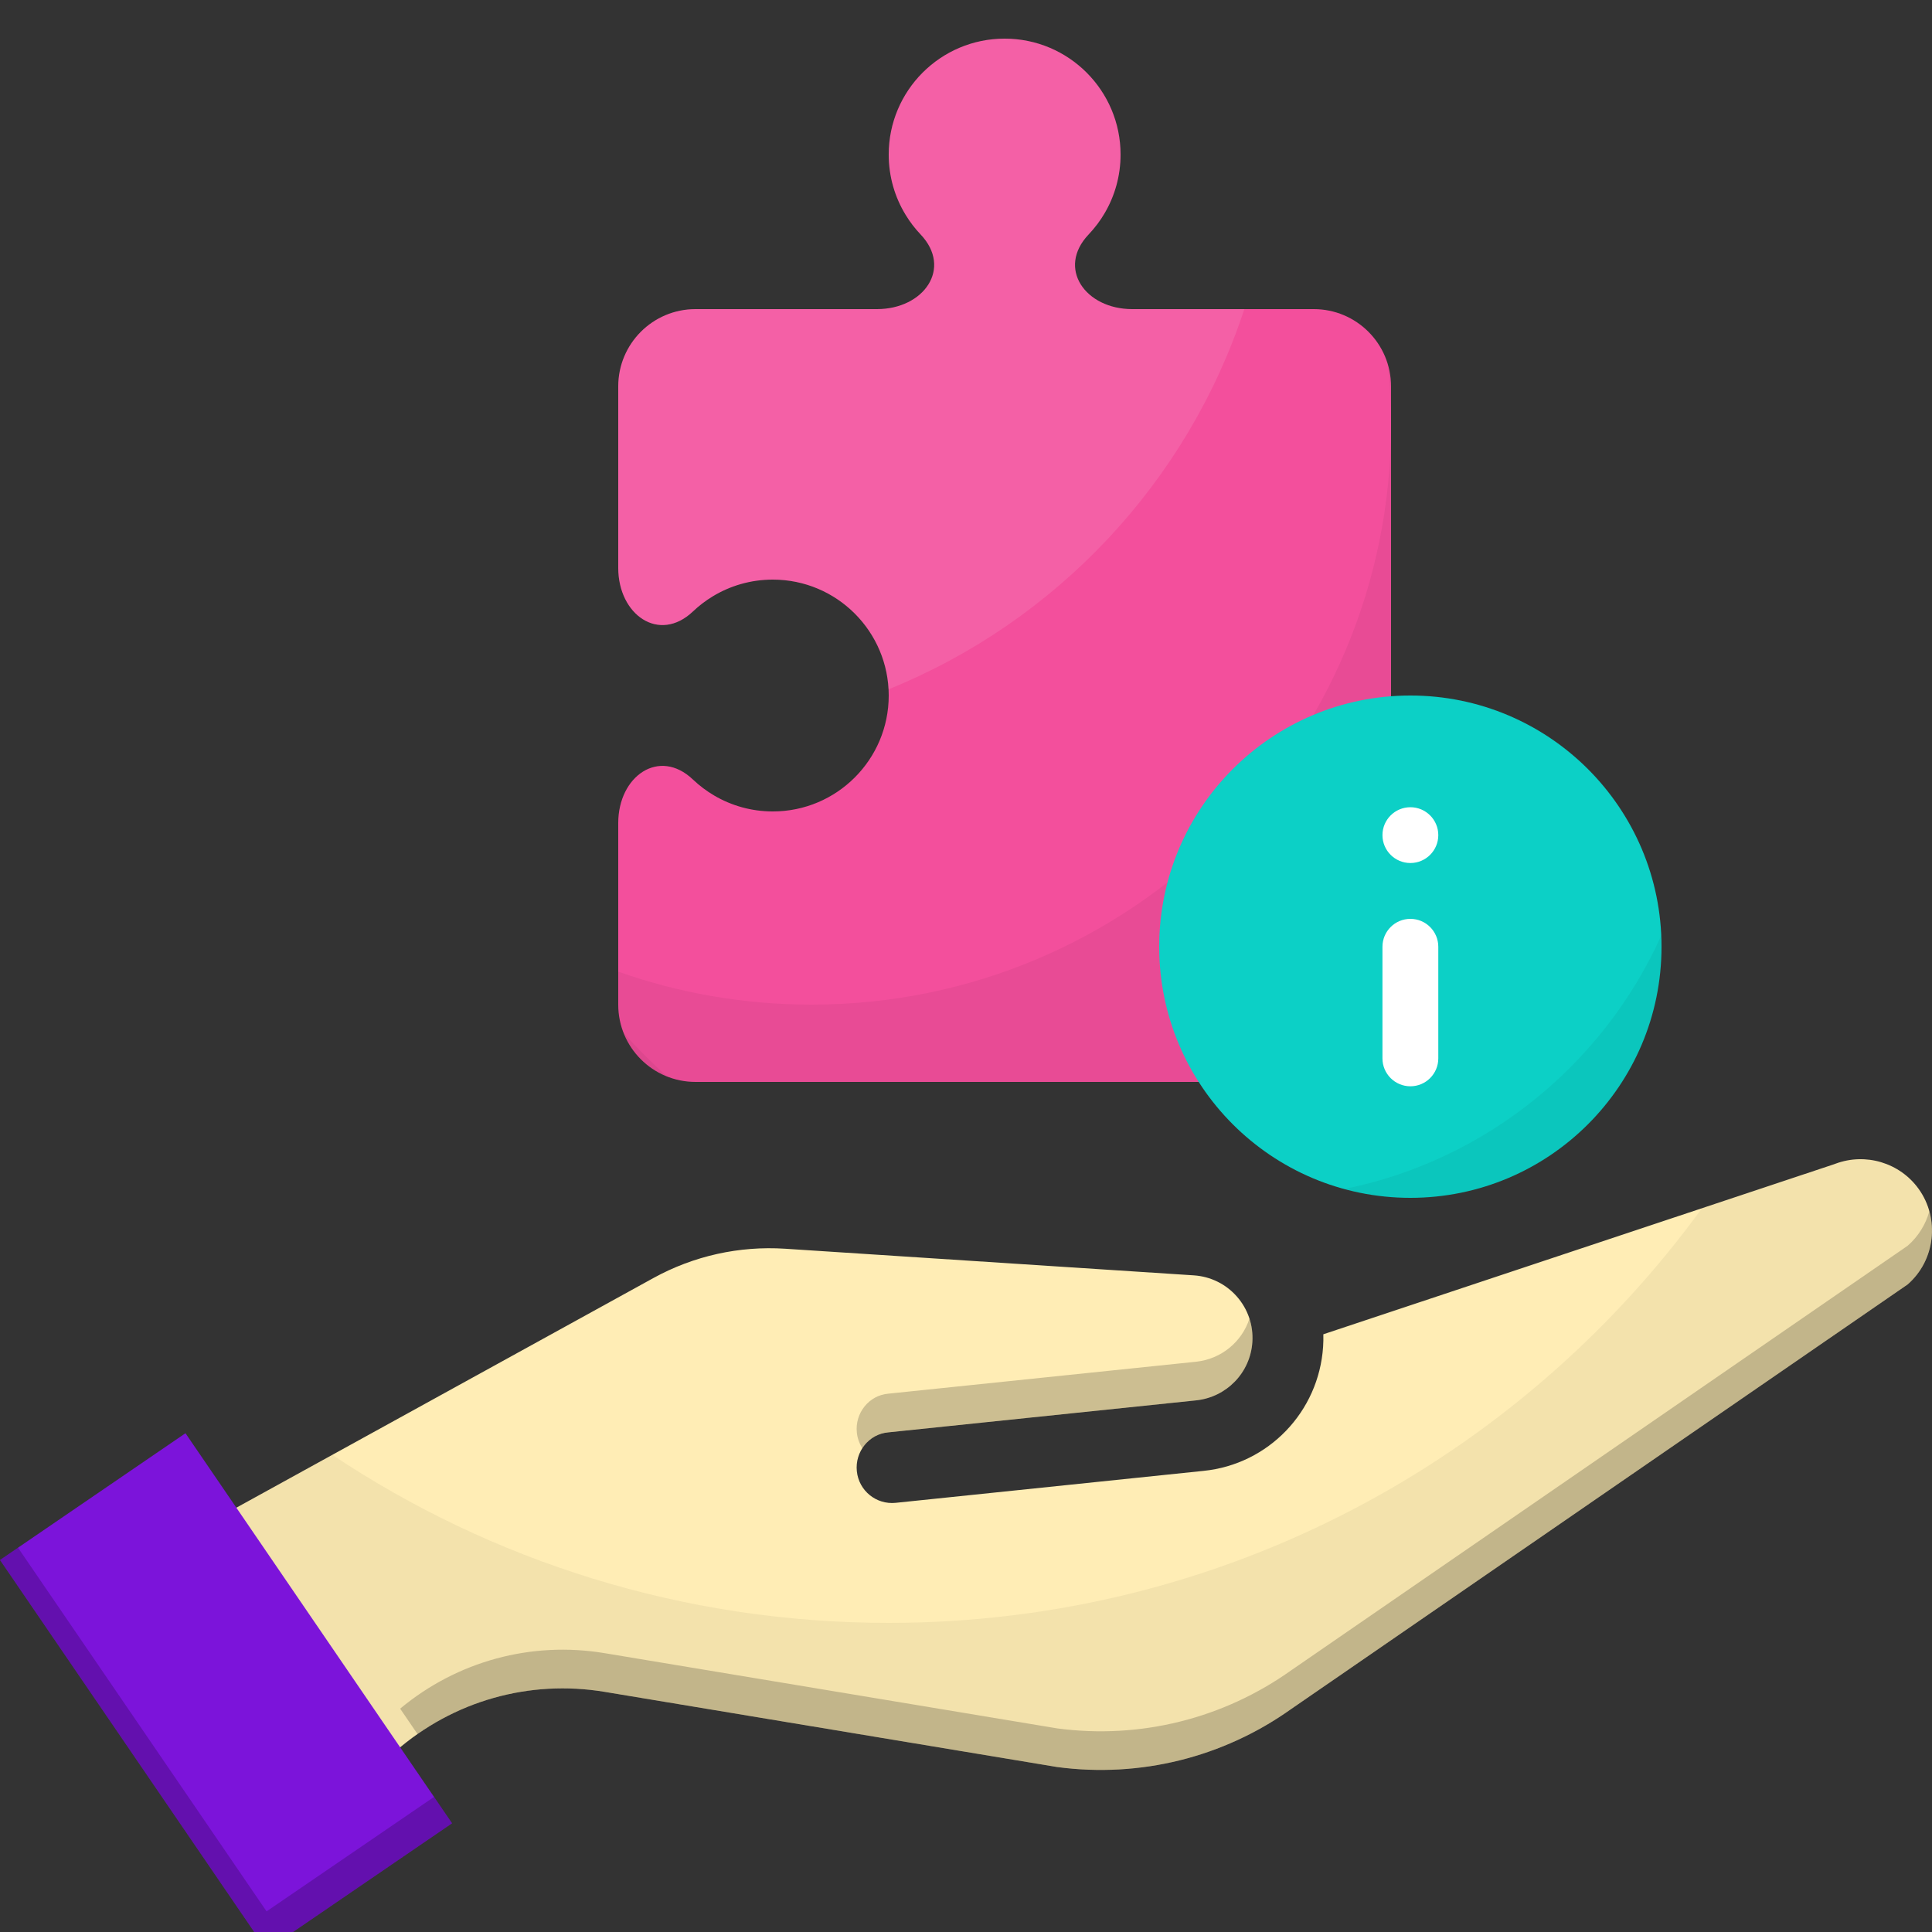 <svg width="50" height="50" viewBox="0 0 50 50" fill="none" xmlns="http://www.w3.org/2000/svg">
<rect x="0" y="0" width="50" height="50" fill="#333333" stroke="none"/>
<g clip-path="url(#clip0_1030_782)">
<path d="M49.654 30.768C49.167 30.091 48.281 29.825 47.5 30.118C47.489 30.122 47.478 30.126 47.467 30.13L34.248 34.531C34.251 34.637 34.249 34.744 34.242 34.851C34.131 36.539 32.826 37.896 31.148 38.066L23.182 38.893C22.678 38.946 22.227 38.58 22.175 38.076C22.122 37.572 22.489 37.11 22.992 37.069L30.959 36.241C31.745 36.156 32.359 35.525 32.411 34.732C32.439 34.299 32.297 33.881 32.011 33.555C31.725 33.23 31.329 33.035 30.896 33.006L20.319 32.317C19.131 32.24 17.952 32.502 16.909 33.076L2.959 40.758L6.737 48.375L10.241 45.318C11.729 44.02 13.7 43.461 15.649 43.785L27.362 45.731C29.508 46.016 31.66 45.481 33.423 44.224L49.37 33.241C50.083 32.619 50.209 31.54 49.654 30.768Z" fill="#FFEDB5"/>
<path d="M4.8 37.092L0 40.373L6.899 50.467L11.699 47.186L4.8 37.092Z" fill="#8215E5"/>
<path fill-rule="evenodd" clip-rule="evenodd" d="M22.317 37.479C22.463 37.252 22.705 37.092 22.992 37.068L30.959 36.241C31.745 36.155 32.359 35.524 32.411 34.731C32.425 34.523 32.399 34.318 32.336 34.125C32.142 34.725 31.61 35.17 30.959 35.241L22.992 36.068C22.489 36.109 22.122 36.571 22.175 37.075C22.191 37.224 22.241 37.361 22.317 37.479ZM0.466 40.054L0 40.373L6.899 50.466L11.699 47.185L11.233 46.504L6.899 49.466L0.466 40.054ZM10.805 44.877C12.209 43.897 13.938 43.5 15.649 43.784L27.362 45.731C29.508 46.016 31.66 45.48 33.423 44.223L49.37 33.24C49.917 32.763 50.119 32.016 49.932 31.346C49.838 31.683 49.649 31.997 49.37 32.24L33.423 43.223C31.66 44.48 29.508 45.016 27.362 44.731L15.649 42.784C13.75 42.468 11.83 42.992 10.356 44.22L10.805 44.877Z" fill="black" fill-opacity="0.2"/>
<path fill-rule="evenodd" clip-rule="evenodd" d="M26 1C24.343 1 23 2.344 23 4C23 4.572 23.16 5.107 23.439 5.562C23.549 5.744 23.678 5.912 23.824 6.066V6.066C24.657 6.944 23.907 8 22.697 8H18C16.895 8 16 8.895 16 10V14.697C16 15.907 17.056 16.657 17.934 15.824V15.824C18.088 15.678 18.256 15.549 18.438 15.438C18.893 15.16 19.428 15 20 15C21.656 15 23 16.343 23 18C23 19.657 21.656 21 20 21C19.449 21 18.932 20.851 18.488 20.591C18.287 20.474 18.101 20.333 17.933 20.174V20.174C17.056 19.341 16 20.09 16 21.3V26C16 27.105 16.895 28 18 28H34C35.105 28 36 27.105 36 26V10C36 8.895 35.105 8 34 8H29.3C28.09 8 27.341 6.943 28.174 6.067V6.067C28.333 5.899 28.474 5.713 28.591 5.512C28.851 5.068 29 4.551 29 4C29 2.344 27.657 1 26 1Z" fill="#F34F9C"/>
<path fill-rule="evenodd" clip-rule="evenodd" d="M8.6 37.651L6.117 39.019L4.8 37.092L0.466 40.054L0.466 40.054L0 40.373L0 40.373L0 40.373L6.899 50.466L11.699 47.185L11.699 47.185L11.699 47.185L11.233 46.504L11.233 46.504L10.356 45.22C11.83 43.992 13.75 43.469 15.649 43.785L27.362 45.731C29.508 46.016 31.66 45.481 33.423 44.224L49.37 33.241C49.771 32.891 49.986 32.397 49.999 31.893C50.001 31.834 50 31.775 49.995 31.715C49.987 31.591 49.966 31.467 49.932 31.346L49.932 31.346C49.875 31.143 49.783 30.948 49.654 30.768C49.167 30.091 48.281 29.825 47.5 30.118C47.489 30.122 47.478 30.126 47.467 30.13L44.047 31.268C39.321 37.772 31.654 42 23 42C17.674 42 12.722 40.399 8.6 37.651Z" fill="black" fill-opacity="0.05"/>
<path fill-rule="evenodd" clip-rule="evenodd" d="M42.66 22.42C41.049 26.095 38.096 29.048 34.421 30.66C35.074 30.88 35.773 30.999 36.5 30.999C40.09 30.999 43 28.089 43 24.499C43 23.772 42.881 23.073 42.66 22.42ZM17.258 27.857C16.868 27.504 16.496 27.132 16.143 26.742C16.346 27.249 16.75 27.654 17.258 27.857Z" fill="black" fill-opacity="0.05"/>
<path fill-rule="evenodd" clip-rule="evenodd" d="M22.996 17.839C22.912 16.256 21.602 15 20 15C19.428 15 18.893 15.16 18.438 15.438C18.256 15.549 18.088 15.678 17.934 15.824C17.056 16.657 16 15.907 16 14.697V10C16 8.895 16.895 8 18 8H22.697C23.907 8 24.657 6.944 23.824 6.066C23.678 5.912 23.549 5.744 23.439 5.562C23.16 5.107 23 4.572 23 4C23 2.344 24.343 1 26 1C27.657 1 29 2.344 29 4C29 4.551 28.851 5.068 28.591 5.512C28.474 5.713 28.333 5.899 28.174 6.067C27.341 6.943 28.09 8 29.3 8H32.203C30.732 12.478 27.337 16.083 22.996 17.839Z" fill="white" fill-opacity="0.1"/>
<path fill-rule="evenodd" clip-rule="evenodd" d="M21 26C29.284 26 36 19.284 36 11V25.999C36 27.104 35.105 27.999 34 27.999H18C16.895 27.999 16 27.104 16 25.999V25.146C17.564 25.699 19.247 26 21 26ZM35.919 9.435C35.972 9.614 36 9.804 36 9.999V11C36 10.472 35.973 9.95 35.919 9.435Z" fill="black" fill-opacity="0.05"/>
<circle cx="36.5" cy="24.5" r="6.5" fill="#0CD0C6"/>
<path fill-rule="evenodd" clip-rule="evenodd" d="M36.501 20.891C36.102 20.891 35.778 21.214 35.778 21.613C35.778 22.012 36.102 22.335 36.501 22.335C36.899 22.335 37.223 22.012 37.223 21.613C37.223 21.214 36.899 20.891 36.501 20.891ZM36.501 23.78C36.102 23.78 35.778 24.103 35.778 24.502V27.391C35.778 27.79 36.102 28.113 36.501 28.113C36.899 28.113 37.223 27.79 37.223 27.391V24.502C37.223 24.103 36.899 23.78 36.501 23.78Z" fill="white"/>
<path fill-rule="evenodd" clip-rule="evenodd" d="M42.993 24.211C41.496 27.542 38.459 30.031 34.788 30.772C35.333 30.92 35.907 31 36.5 31C40.09 31 43 28.089 43 24.5C43 24.403 42.998 24.307 42.993 24.211Z" fill="black" fill-opacity="0.05"/>
</g>
<defs>
<clipPath id="clip0_1030_782">
<rect width="50" height="50" fill="white"/>
</clipPath>
</defs>
</svg>
